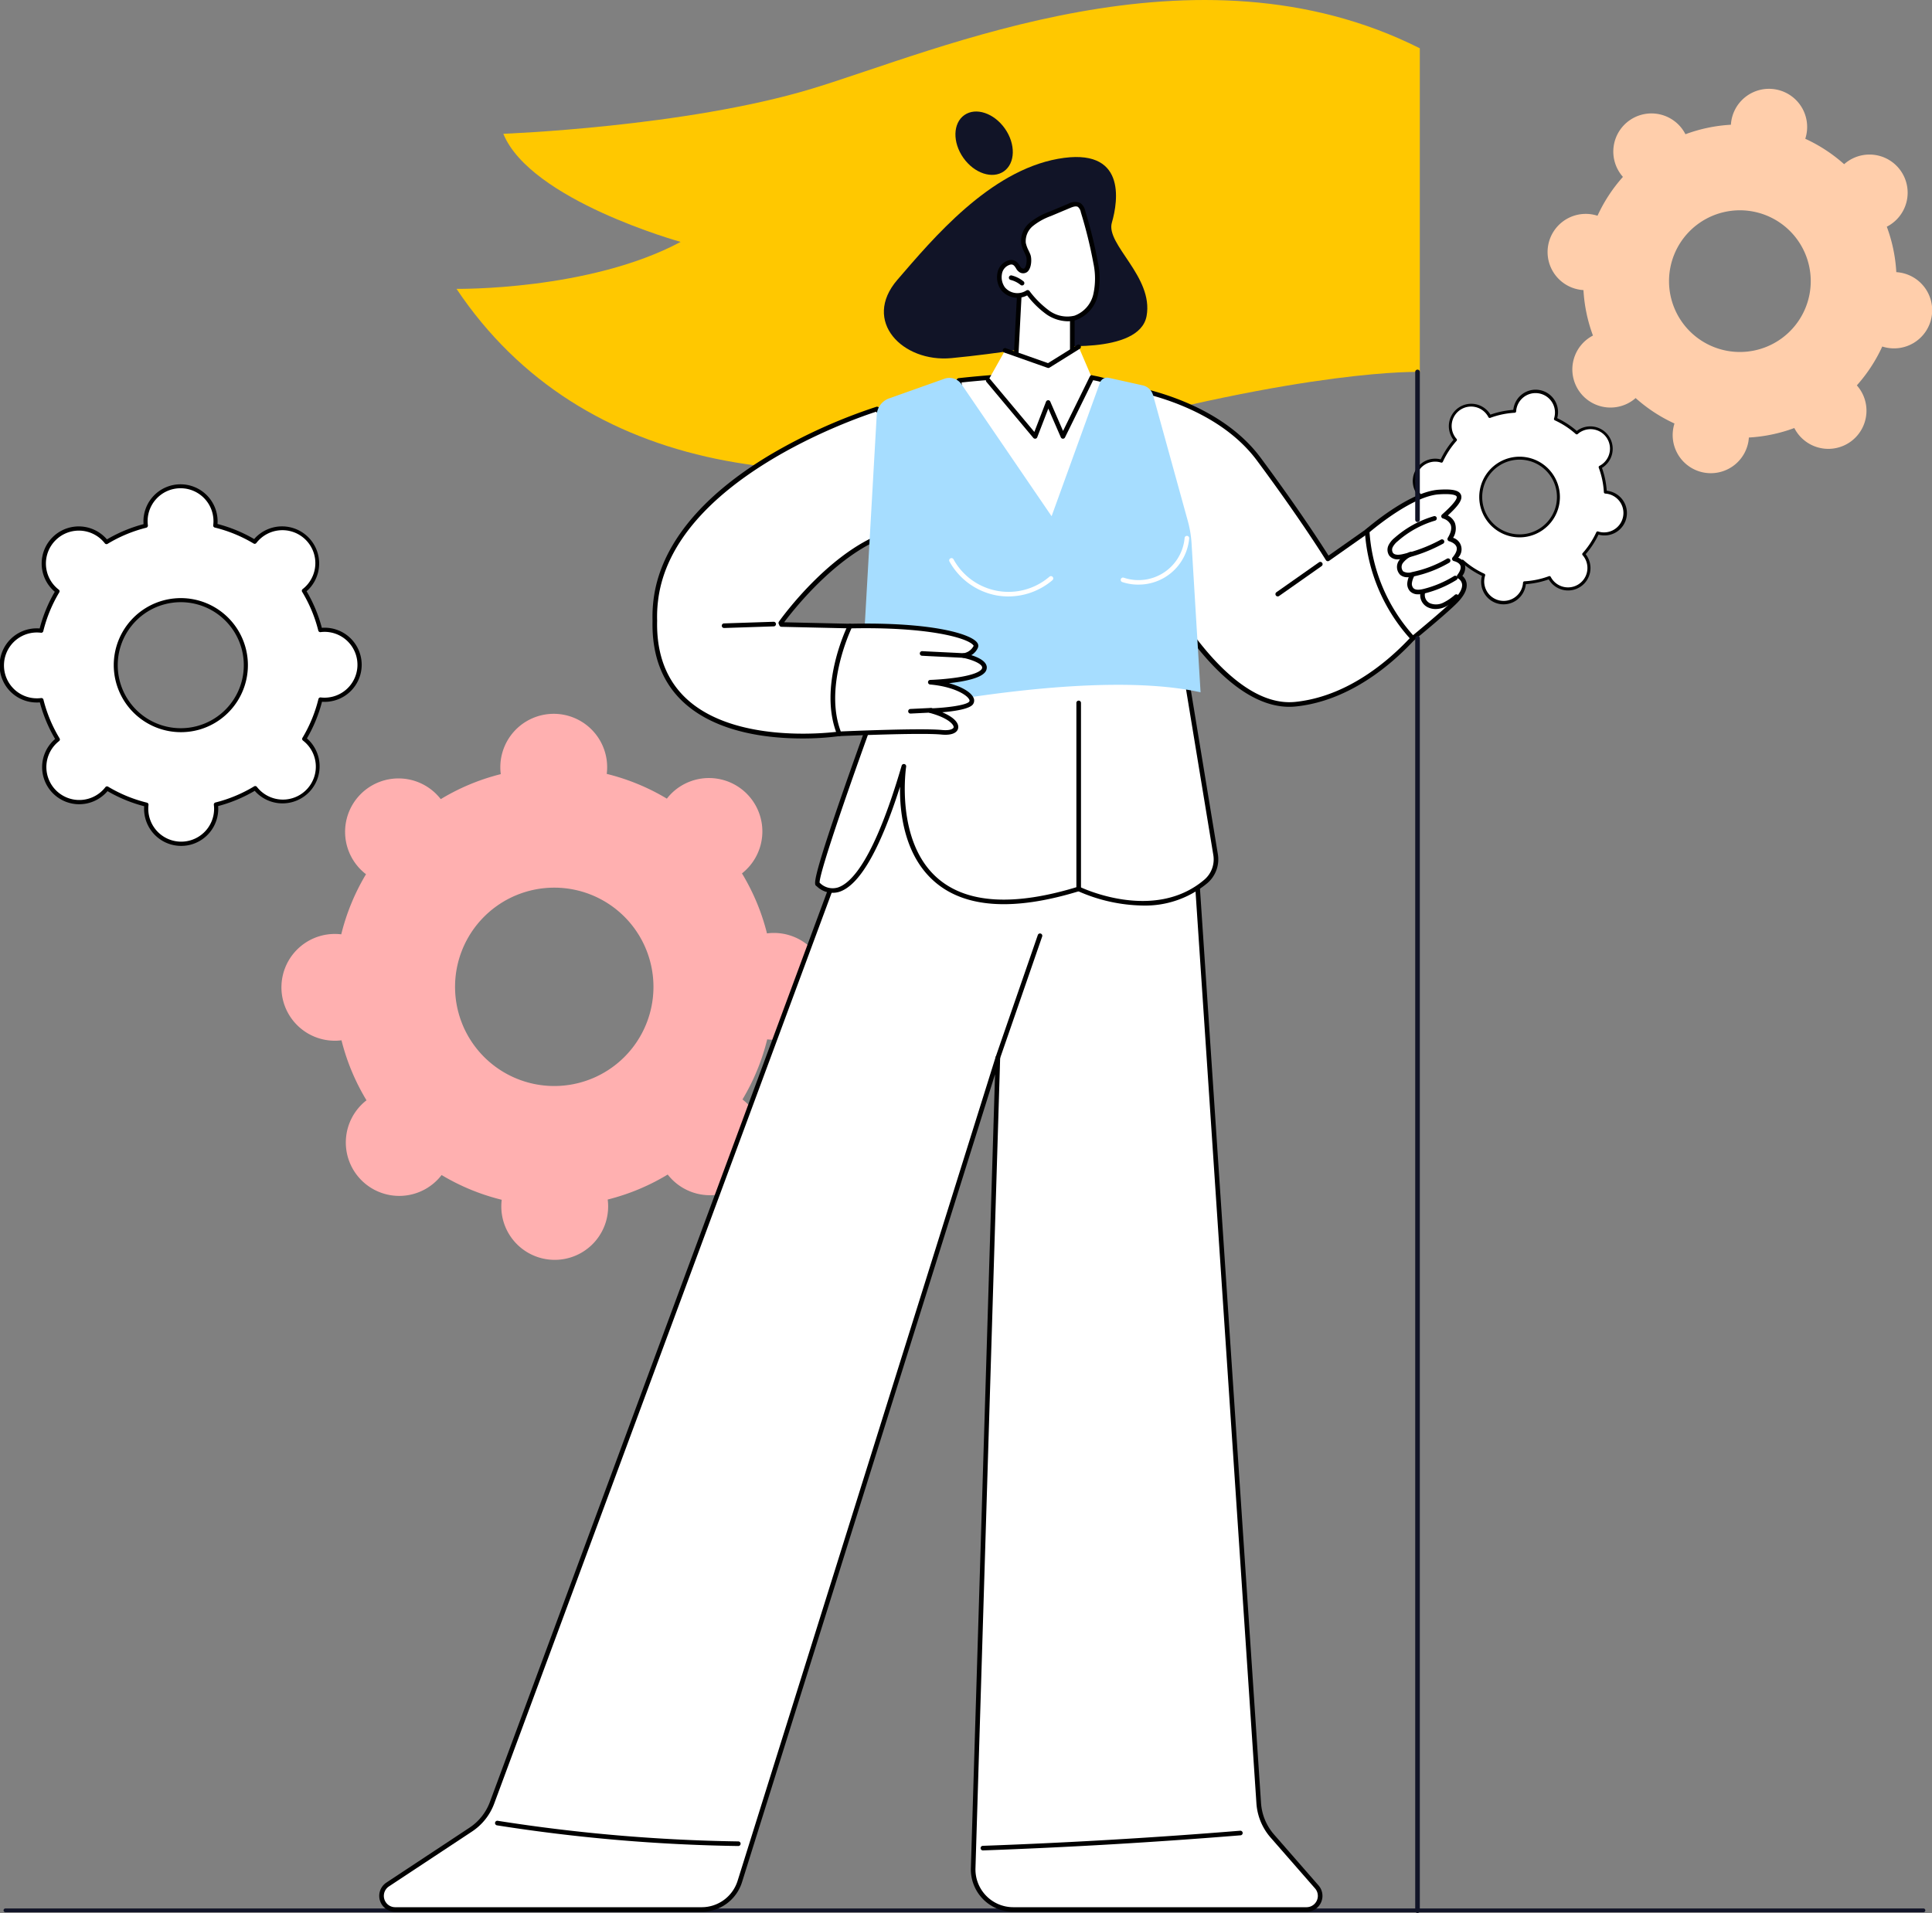 <svg xmlns="http://www.w3.org/2000/svg" width="465.212" height="460.736" viewBox="0 0 465.212 460.736">
  <rect x="0" y="0" width="465.212" height="460.736" fill="#808080" stroke="none"/>
  <g id="mision" transform="translate(0 0)">
    <g id="Group_64" data-name="Group 64" transform="translate(0 0)">
      <path id="Path_169" data-name="Path 169" d="M764.978,126.287a9.254,9.254,0,0,0,.134-1.109,37.49,37.49,0,0,0,10.946-2.289,9.291,9.291,0,0,0,.567.963,9.188,9.188,0,1,0,14.489-11.236,37.51,37.51,0,0,0,6.121-9.358,9.187,9.187,0,1,0,3.381-17.91A37.484,37.484,0,0,0,798.328,74.4a9.188,9.188,0,1,0-10.273-15.055,37.5,37.5,0,0,0-9.358-6.122,9.188,9.188,0,1,0-17.909-3.381,37.494,37.494,0,0,0-10.946,2.288,9.187,9.187,0,1,0-15.055,10.273,37.5,37.5,0,0,0-6.122,9.358,9.187,9.187,0,1,0-3.381,17.91,37.491,37.491,0,0,0,2.288,10.946,9.184,9.184,0,1,0,9.394,15.745,9.269,9.269,0,0,0,.879-.69A37.485,37.485,0,0,0,747.2,121.8a9.184,9.184,0,1,0,17.776,4.49M746.184,84.346a17.062,17.062,0,1,1,13.6,19.931,17.062,17.062,0,0,1-13.6-19.931" transform="translate(-343.998 -19.799)" fill="#ffceab"/>
      <path id="Path_170" data-name="Path 170" d="M681.341,228.042a5.024,5.024,0,0,0,.073-.608,20.573,20.573,0,0,0,6-1.255,5.1,5.1,0,0,0,.311.528,5.038,5.038,0,1,0,7.944-6.161,20.552,20.552,0,0,0,3.356-5.131,5.147,5.147,0,0,0,.593.153,5.037,5.037,0,1,0,1.869-9.9,5.1,5.1,0,0,0-.608-.074,20.553,20.553,0,0,0-1.254-6,5.038,5.038,0,1,0-5.633-8.255,20.564,20.564,0,0,0-5.131-3.357,5.038,5.038,0,1,0-9.82-1.854,20.539,20.539,0,0,0-6,1.255,5.036,5.036,0,1,0-8.633,5.151,5.157,5.157,0,0,0,.378.482,20.554,20.554,0,0,0-3.356,5.131,5.142,5.142,0,0,0-.593-.153,5.038,5.038,0,1,0-1.261,9.974,20.547,20.547,0,0,0,1.255,6,5.038,5.038,0,1,0,5.633,8.255,20.542,20.542,0,0,0,5.132,3.357,5.036,5.036,0,1,0,9.747,2.462m-10.305-23a9.355,9.355,0,1,1,7.457,10.929,9.355,9.355,0,0,1-7.457-10.929" transform="translate(-314.322 -87.076)" fill="#fff"/>
      <path id="Path_171" data-name="Path 171" d="M654.271,201.612a5.4,5.4,0,0,1,6.3-4.3c.107.02.217.045.333.075a20.947,20.947,0,0,1,3.08-4.709c-.074-.093-.141-.184-.2-.274a5.395,5.395,0,0,1,8.913-6.081c.062.09.122.186.181.289a20.893,20.893,0,0,1,5.508-1.151c.014-.119.03-.229.05-.337a5.395,5.395,0,1,1,10.6,2c-.021.108-.045.218-.076.333a20.929,20.929,0,0,1,4.709,3.08c.093-.074.184-.141.275-.2a5.395,5.395,0,0,1,6.081,8.912c-.09.061-.186.122-.289.182a20.879,20.879,0,0,1,1.151,5.508c.119.014.23.031.338.051a5.395,5.395,0,1,1-2,10.6c-.107-.02-.217-.045-.333-.075a20.906,20.906,0,0,1-3.08,4.708c.074.094.14.184.2.275a5.395,5.395,0,1,1-8.913,6.081c-.062-.09-.122-.186-.181-.288a20.9,20.9,0,0,1-5.508,1.151c-.013.119-.03.23-.05.338a5.395,5.395,0,1,1-10.6-2c.021-.109.045-.217.076-.332a20.889,20.889,0,0,1-4.709-3.081c-.093.074-.184.14-.275.2a5.395,5.395,0,1,1-6.082-8.913c.091-.062.186-.122.289-.181a20.9,20.9,0,0,1-1.151-5.508c-.119-.014-.231-.031-.337-.051a5.4,5.4,0,0,1-4.3-6.3m10.537-8.861a.359.359,0,0,1-.085.172,20.213,20.213,0,0,0-3.3,5.042.358.358,0,0,1-.433.192,4.6,4.6,0,0,0-.551-.143,4.68,4.68,0,0,0-1.736,9.2,4.631,4.631,0,0,0,.565.067.359.359,0,0,1,.333.337,20.212,20.212,0,0,0,1.232,5.9.357.357,0,0,1-.17.442,4.527,4.527,0,0,0-.491.289,4.68,4.68,0,0,0,5.276,7.732,4.6,4.6,0,0,0,.448-.352.358.358,0,0,1,.474,0,20.19,20.19,0,0,0,5.042,3.3.359.359,0,0,1,.191.433,4.679,4.679,0,1,0,9.055,2.288,4.66,4.66,0,0,0,.068-.566.358.358,0,0,1,.336-.333,20.2,20.2,0,0,0,5.9-1.233.357.357,0,0,1,.442.171,4.678,4.678,0,1,0,8.02-4.785,4.612,4.612,0,0,0-.352-.448.357.357,0,0,1,0-.473,20.176,20.176,0,0,0,3.3-5.043.357.357,0,0,1,.433-.191,4.589,4.589,0,0,0,.551.143,4.68,4.68,0,1,0,1.736-9.2,4.757,4.757,0,0,0-.565-.068.357.357,0,0,1-.333-.336,20.194,20.194,0,0,0-1.233-5.9.358.358,0,0,1,.171-.441,4.613,4.613,0,0,0,.49-.289,4.68,4.68,0,1,0-5.276-7.732,4.51,4.51,0,0,0-.447.352.358.358,0,0,1-.474,0,20.165,20.165,0,0,0-5.042-3.3.361.361,0,0,1-.191-.433,4.68,4.68,0,1,0-9.123-1.722.355.355,0,0,1-.336.332,20.2,20.2,0,0,0-5.9,1.233.358.358,0,0,1-.442-.171,4.68,4.68,0,1,0-7.669,5.233.357.357,0,0,1,.083.3m5.548,11.9a9.712,9.712,0,1,1,7.742,11.346,9.723,9.723,0,0,1-7.742-11.346m18.385,3.471a9,9,0,1,0-10.511,7.173,9.008,9.008,0,0,0,10.511-7.173" transform="translate(-313.993 -86.746)"/>
      <path id="Path_172" data-name="Path 172" d="M563.581,884.82H101.791a.451.451,0,1,1,0-.9h461.79a.451.451,0,1,1,0,.9" transform="translate(-100.455 -424.265)" fill="#111427"/>
      <path id="Path_173" data-name="Path 173" d="M143.224,409.422a12.855,12.855,0,0,0,1.561-.108,52.516,52.516,0,0,0,6.023,14.452,12.863,12.863,0,1,0,18.084,18,52.487,52.487,0,0,0,14.477,5.959,12.863,12.863,0,1,0,25.517-.056,52.485,52.485,0,0,0,14.451-6.023,12.863,12.863,0,1,0,18-18.083,52.506,52.506,0,0,0,5.96-14.478,12.863,12.863,0,1,0-.056-25.517,52.478,52.478,0,0,0-6.023-14.451,12.858,12.858,0,1,0-17.056-19.183,12.987,12.987,0,0,0-1.028,1.179,52.5,52.5,0,0,0-14.478-5.959,12.863,12.863,0,1,0-25.517.056,52.49,52.49,0,0,0-14.451,6.022,12.864,12.864,0,1,0-18,18.083,52.483,52.483,0,0,0-5.96,14.478,12.859,12.859,0,1,0-1.5,25.625m52.738-36.866a23.887,23.887,0,1,1-23.835,23.94,23.888,23.888,0,0,1,23.835-23.94" transform="translate(-62.557 -158.76)" fill="#ffb0b0"/>
      <path id="Path_174" data-name="Path 174" d="M443.343,11.63V89.584s-26.315-.963-85.383,15.525S241.677,114.854,211.385,69.57c0,0,31.96.475,53.971-11.308,0,0-36.134-9.993-42.7-26.039,0,0,43.786-1.63,74.239-10.838s92.437-36.92,146.448-9.754" transform="translate(-101.461 0)" fill="#ffc800"/>
      <path id="Path_175" data-name="Path 175" d="M370.319,329.142,387.891,592.3a13.315,13.315,0,0,0,3.259,7.875l10.718,12.269a3.283,3.283,0,0,1-2.473,5.443H328.785a9.661,9.661,0,0,1-9.657-9.955l5.944-195.224L262.946,611.113a9.66,9.66,0,0,1-9.219,6.774H179.951a3.283,3.283,0,0,1-1.81-6.022l19.994-13.213a13.319,13.319,0,0,0,5.146-6.485l93.871-253.422Z" transform="translate(-84.794 -157.982)" fill="#fff"/>
      <path id="Path_176" data-name="Path 176" d="M398.881,617.93H328.27A10.216,10.216,0,0,1,318.059,607.4l5.821-191.19L262.961,610.766a10.173,10.173,0,0,1-9.749,7.163H179.436a3.838,3.838,0,0,1-2.116-7.039l19.994-13.213a12.686,12.686,0,0,0,4.932-6.215l93.87-253.422a.554.554,0,0,1,.448-.357l73.168-9.6a.553.553,0,0,1,.625.513L387.93,591.752a12.832,12.832,0,0,0,3.123,7.547l10.718,12.269a3.838,3.838,0,0,1-2.89,6.363M324.557,411.641a.555.555,0,0,1,.554.571l-5.944,195.225a9.108,9.108,0,0,0,9.1,9.384h70.611a2.729,2.729,0,0,0,2.055-4.525l-10.719-12.268a13.951,13.951,0,0,1-3.394-8.2L369.291,329.257,297.04,338.74,203.286,591.848a13.788,13.788,0,0,1-5.361,6.755l-19.993,13.213a2.729,2.729,0,0,0,1.5,5.006h73.776a9.069,9.069,0,0,0,8.691-6.386L324.029,412.03a.554.554,0,0,1,.529-.389" transform="translate(-84.28 -157.47)"/>
      <path id="Path_177" data-name="Path 177" d="M461.545,462.774a.554.554,0,0,1-.524-.736l10.153-29.369a.555.555,0,0,1,1.048.363L462.069,462.4a.555.555,0,0,1-.524.373" transform="translate(-221.267 -207.495)"/>
      <path id="Path_178" data-name="Path 178" d="M454.633,852.651a.554.554,0,0,1-.02-1.108c20.579-.74,41.431-1.964,61.978-3.638a.555.555,0,0,1,.09,1.106c-20.563,1.674-41.432,2.9-62.028,3.64h-.02" transform="translate(-217.949 -406.978)"/>
      <path id="Path_179" data-name="Path 179" d="M287.811,849.383H287.8a410.953,410.953,0,0,1-58.1-4.98.554.554,0,1,1,.173-1.095,409.9,409.9,0,0,0,57.941,4.966.554.554,0,0,1-.008,1.109" transform="translate(-110.03 -404.77)"/>
      <path id="Path_180" data-name="Path 180" d="M356.72,189.425s-49.538,14.988-53.282,46.044a31.683,31.683,0,0,0-.229,4.976h0c-.776,33.927,44.413,27.211,44.413,27.211l2.588-25.948-16.5-.377-.164-.378s13.289-18.752,28-22.086-4.824-29.441-4.824-29.441" transform="translate(-145.526 -90.921)" fill="#fff"/>
      <path id="Path_181" data-name="Path 181" d="M338.148,268.264c-8.226,0-20.238-1.373-28.148-8.354-5.41-4.774-8.055-11.5-7.861-19.991l0-.035a32.668,32.668,0,0,1,.236-4.993c1.552-12.876,11.342-25.006,28.312-35.079a130.131,130.131,0,0,1,25.36-11.43.554.554,0,0,1,.6.2c.534.712,13.031,17.558,9.922,26-.823,2.236-2.646,3.687-5.421,4.316-13.03,2.951-25.118,18.437-27.317,21.383l15.87.362a.555.555,0,0,1,.539.609L347.658,267.2a.556.556,0,0,1-.471.493,66.841,66.841,0,0,1-9.04.573m-34.9-28.253c-.171,8.115,2.347,14.53,7.485,19.066,11.451,10.108,32.6,7.973,35.867,7.573l2.485-24.915-15.9-.362a.556.556,0,0,1-.5-.335l-.163-.378a.553.553,0,0,1,.056-.541c.548-.772,13.581-18.965,28.331-22.306,2.418-.547,3.931-1.731,4.625-3.616,2.682-7.284-7.828-22.27-9.538-24.636-4.561,1.469-49.033,16.537-52.519,45.462a31.436,31.436,0,0,0-.226,4.888.543.543,0,0,1-.005.1" transform="translate(-145.014 -90.408)"/>
      <path id="Path_182" data-name="Path 182" d="M347.234,289.045l-11.934.393Z" transform="translate(-160.938 -138.736)" fill="#fff"/>
      <path id="Path_183" data-name="Path 183" d="M334.789,289.478a.554.554,0,0,1-.018-1.108l11.934-.393a.554.554,0,1,1,.036,1.108l-11.934.393h-.018" transform="translate(-160.426 -138.223)"/>
      <path id="Path_184" data-name="Path 184" d="M450.089,215.593l-6.071-40.608s25.658-2.978,34.932,0l-.415,41.837Z" transform="translate(-213.12 -83.354)" fill="#fff"/>
      <path id="Path_185" data-name="Path 185" d="M478.024,216.857H478l-28.446-1.229a.555.555,0,0,1-.525-.472l-6.071-40.608a.554.554,0,0,1,.484-.632c1.052-.123,25.885-2.958,35.165.023a.553.553,0,0,1,.385.533l-.415,41.838a.554.554,0,0,1-.554.549m-27.966-2.318,27.416,1.185.405-40.849c-8.575-2.479-29.972-.327-33.74.079Z" transform="translate(-212.609 -82.835)"/>
      <path id="Path_186" data-name="Path 186" d="M520.685,179.272s21.474,2.7,32.345,17.36,16.624,24.024,16.624,24.024l13.4-9.428,11.441,23.239s-13.008,19.127-32.573,21.18-36.829-36.168-36.829-36.168Z" transform="translate(-249.919 -86.047)" fill="#fff"/>
      <path id="Path_187" data-name="Path 187" d="M559.859,255.771c-19.044,0-35.095-35.043-35.787-36.575a.553.553,0,0,1-.046-.169l-4.4-40.207a.554.554,0,0,1,.62-.61c.217.027,21.836,2.9,32.722,17.58,9.365,12.629,15,21.43,16.338,23.564l12.917-9.091a.548.548,0,0,1,.456-.084.554.554,0,0,1,.36.292l11.44,23.239a.553.553,0,0,1-.039.556c-.131.193-13.378,19.363-32.973,21.42a15.3,15.3,0,0,1-1.605.084m-34.74-36.953c.893,1.936,17.71,37.718,36.23,35.766,17.841-1.873,30.339-18.393,31.988-20.68l-11.009-22.362L569.462,220.6a.554.554,0,0,1-.791-.163c-.057-.094-5.868-9.515-16.6-23.984-9.514-12.83-27.508-16.412-31.27-17.034Z" transform="translate(-249.408 -85.536)"/>
      <path id="Path_188" data-name="Path 188" d="M591.139,268.556a.555.555,0,0,1-.319-1.008l10.257-7.213a.555.555,0,0,1,.638.908l-10.257,7.213a.551.551,0,0,1-.318.1" transform="translate(-283.469 -124.908)"/>
      <path id="Path_189" data-name="Path 189" d="M644.069,263.065a41.705,41.705,0,0,1-11.01-25.794s10.265-8.971,17.242-9.441,5.674,1.8,1.164,5.828c0,0,4.186,1.045,1.492,5.492,0,0,4.215,1.077,1.111,4.767,0,0,3.771.761,1.141,4.241,0,0,3.438,1.669-.971,6.085-2.669,2.674-10.168,8.822-10.168,8.822" transform="translate(-303.857 -109.325)" fill="#fff"/>
      <path id="Path_190" data-name="Path 190" d="M643.559,263.107a.551.551,0,0,1-.388-.159,42.659,42.659,0,0,1-11.176-26.164.551.551,0,0,1,.188-.443c.425-.372,10.487-9.1,17.569-9.577,3.319-.222,4.924.136,5.372,1.2.455,1.083-.4,2.469-3.147,5a3.6,3.6,0,0,1,1.69,1.762,4.261,4.261,0,0,1-.421,3.615,2.905,2.905,0,0,1,1.217,4.788,2.874,2.874,0,0,1,1.575,1.518,3.165,3.165,0,0,1-.569,2.86,2.91,2.91,0,0,1,1.017,1.744c.24,1.419-.557,3.058-2.369,4.872-2.657,2.663-9.9,8.607-10.208,8.859a.554.554,0,0,1-.351.125M633.116,237A41.592,41.592,0,0,0,643.6,261.8c1.582-1.306,7.463-6.186,9.731-8.458,1.514-1.516,2.227-2.862,2.061-3.89a1.878,1.878,0,0,0-.944-1.306.558.558,0,0,1-.2-.832c.489-.646,1.015-1.564.747-2.27-.31-.82-1.542-1.089-1.555-1.092a.555.555,0,0,1-.314-.9c.577-.686,1.211-1.676.948-2.495-.316-.981-1.758-1.375-1.773-1.379a.555.555,0,0,1-.337-.824c.787-1.3,1.011-2.374.671-3.2a2.958,2.958,0,0,0-1.823-1.467.554.554,0,0,1-.236-.951c3.21-2.865,3.685-3.939,3.518-4.335-.077-.186-.615-.77-4.275-.525-6.182.417-15.245,7.89-16.712,9.132" transform="translate(-303.345 -108.813)"/>
      <path id="Path_191" data-name="Path 191" d="M645.01,249.455a2.528,2.528,0,0,1-2.086-.877,2.5,2.5,0,0,1-.188-2.541,5.463,5.463,0,0,1,1.453-1.772,24.893,24.893,0,0,1,9.449-5.211.554.554,0,0,1,.311,1.064,23.774,23.774,0,0,0-9.025,4.977,4.523,4.523,0,0,0-1.178,1.4,1.42,1.42,0,0,0,.053,1.4c.369.474,1.179.57,2.406.285a35.838,35.838,0,0,0,9.129-3.482.554.554,0,1,1,.533.972,36.987,36.987,0,0,1-9.412,3.59,6.385,6.385,0,0,1-1.445.193" transform="translate(-308.378 -114.731)"/>
      <path id="Path_192" data-name="Path 192" d="M649.408,261.706a2.628,2.628,0,0,1-1.75-.565,2.7,2.7,0,0,1-.3-3.453,6.464,6.464,0,0,1,2.519-2.027.555.555,0,0,1,.528.976,5.464,5.464,0,0,0-2.112,1.649,1.627,1.627,0,0,0,.081,2.009,2.627,2.627,0,0,0,2.106.173,27.6,27.6,0,0,0,8.434-3.231.555.555,0,0,1,.561.957,28.7,28.7,0,0,1-8.773,3.36,6.476,6.476,0,0,1-1.293.153" transform="translate(-310.489 -122.681)"/>
      <path id="Path_193" data-name="Path 193" d="M654.272,270.654a2.667,2.667,0,0,1-1.943-.7,2.624,2.624,0,0,1-.687-2.082,5.618,5.618,0,0,1,.569-1.883.554.554,0,1,1,1.008.462,4.642,4.642,0,0,0-.472,1.509,1.548,1.548,0,0,0,.366,1.21c.426.426,1.21.489,2.4.2a25.75,25.75,0,0,0,7.375-3.111.554.554,0,1,1,.584.942,26.872,26.872,0,0,1-7.693,3.245,6.25,6.25,0,0,1-1.5.214" transform="translate(-312.771 -127.514)"/>
      <path id="Path_194" data-name="Path 194" d="M661.3,278.129a4.2,4.2,0,0,1-1.681-.332,3.246,3.246,0,0,1-1.983-3.5.554.554,0,1,1,1.085.228,2.162,2.162,0,0,0,1.341,2.256,3.894,3.894,0,0,0,3.052-.159,12.792,12.792,0,0,0,2.847-1.922.555.555,0,0,1,.7.861,13.633,13.633,0,0,1-3.105,2.078,5.708,5.708,0,0,1-2.255.491" transform="translate(-315.625 -131.446)"/>
      <path id="Path_195" data-name="Path 195" d="M392.847,315.93s-15.634,42.638-14.31,43.633,9.594,9.828,20.76-28.383c0,0-7.083,44.669,42.1,29.538,0,0,18.051,8.963,30.658-1.831a6.955,6.955,0,0,0,2.311-6.415l-7.734-46.983s-59.913.146-73.78,10.44" transform="translate(-181.652 -146.63)" fill="#fff"/>
      <path id="Path_196" data-name="Path 196" d="M456.318,364.217a39.806,39.806,0,0,1-15.459-3.418c-15.694,4.793-27.35,4.011-34.645-2.32-7.359-6.386-8.429-16.737-8.332-22.88-4.882,15.313-9.821,23.83-14.705,25.342a5.481,5.481,0,0,1-5.281-1.3c-.072-.059-.133-.109-.183-.147-.513-.385-1.151-.865,6.468-22.815,3.7-10.665,7.616-21.346,7.655-21.453a.56.56,0,0,1,.19-.254c13.854-10.285,71.656-10.543,74.11-10.549h0a.555.555,0,0,1,.547.464l7.734,46.983a7.546,7.546,0,0,1-2.5,6.926,23.4,23.4,0,0,1-15.6,5.42M440.9,359.652a.554.554,0,0,1,.247.058c.177.088,17.874,8.67,30.051-1.755a6.427,6.427,0,0,0,2.124-5.9l-7.657-46.515c-5.635.045-59.693.733-72.847,10.231-5.667,15.464-14.414,40.393-14.3,42.949l.084.068a4.347,4.347,0,0,0,4.25,1.1c3.433-1.062,8.894-7.02,15.425-29.368a.555.555,0,0,1,1.08.242c-.028.179-2.7,17.961,7.591,26.89,7.019,6.089,18.39,6.772,33.794,2.032a.559.559,0,0,1,.163-.024m-62.376-.841h0Z" transform="translate(-181.162 -146.118)"/>
      <path id="Path_197" data-name="Path 197" d="M498.97,370.4a.554.554,0,0,1-.554-.554V325.054a.554.554,0,1,1,1.109,0v44.788a.554.554,0,0,1-.554.554" transform="translate(-239.231 -155.754)"/>
      <path id="Path_198" data-name="Path 198" d="M397.993,256.8s53.423-12.456,82.123-6.105l-2.167-35.852a26.252,26.252,0,0,0-.9-5.4l-8.361-30.291a3.355,3.355,0,0,0-2.506-2.383l-8.164-1.815a1.837,1.837,0,0,0-2.126,1.167l-11.647,32.165-21.689-31.778a3.531,3.531,0,0,0-4.1-1.337l-13.337,4.736a4.489,4.489,0,0,0-2.98,3.975Z" transform="translate(-191.029 -83.954)" fill="#a6ddff"/>
      <path id="Path_199" data-name="Path 199" d="M453.743,267.71a15.872,15.872,0,0,1-2.845-.255,16.369,16.369,0,0,1-11.329-8.171.555.555,0,0,1,.973-.533,15.111,15.111,0,0,0,23.111,4.2.554.554,0,0,1,.723.84,16.391,16.391,0,0,1-10.633,3.919" transform="translate(-210.952 -124.057)" fill="#fff"/>
      <path id="Path_200" data-name="Path 200" d="M523.154,259.972a12.044,12.044,0,0,1-3.841-.617.554.554,0,1,1,.354-1.05,11.149,11.149,0,0,0,14.656-9.526.554.554,0,1,1,1.1.1,12.2,12.2,0,0,1-12.272,11.089" transform="translate(-249.079 -119.168)" fill="#fff"/>
      <path id="Path_201" data-name="Path 201" d="M389.792,289.923S382.6,304.5,387.2,315.872c0,0,19.56-.88,24.661-.374s4.816-3.171-2.734-5.2c0,0,8.689-.293,9.82-1.859s-3.185-4.415-9.82-5c0,0,13.146-.4,13.044-3.561-.06-1.877-5.043-2.854-5.043-2.854a3.883,3.883,0,0,0,2.951-2.114c.792-1.864-8.772-5.468-30.291-4.991" transform="translate(-185.112 -139.137)" fill="#fff"/>
      <path id="Path_202" data-name="Path 202" d="M386.679,315.912a.554.554,0,0,1-.514-.346c-4.644-11.469,2.306-25.8,2.6-26.4a.556.556,0,0,1,.485-.309c19.91-.446,29.241,2.493,30.652,4.574a1.223,1.223,0,0,1,.162,1.188,3.843,3.843,0,0,1-1.594,1.8c1.618.508,3.681,1.445,3.729,2.931a1.807,1.807,0,0,1-.542,1.32c-1.349,1.438-5.329,2.148-8.558,2.5,2.976.82,5.259,2.114,5.887,3.485a1.537,1.537,0,0,1-.116,1.6c-.838,1.16-4.609,1.686-7.4,1.919,2.624,1.1,4.077,2.5,3.836,3.824-.218,1.2-1.725,1.773-4.03,1.543-5-.5-24.386.368-24.581.377h-.025m2.944-25.956c-.964,2.105-6.4,14.769-2.573,24.83,2.876-.125,19.6-.823,24.345-.355,1.954.195,2.763-.276,2.829-.639.1-.575-1.2-2.247-5.763-3.474a.554.554,0,0,1,.125-1.089c4.138-.14,8.782-.788,9.389-1.631a.431.431,0,0,0,.006-.486c-.539-1.179-3.908-3.149-9.424-3.632a.555.555,0,0,1,.031-1.107c2.851-.088,10.611-.7,12.265-2.462a.737.737,0,0,0,.242-.526c-.032-.978-2.761-1.968-4.6-2.329a.554.554,0,0,1,.043-1.095,3.356,3.356,0,0,0,2.5-1.779c0-.019-.021-.109-.16-.258-1.626-1.738-11-4.339-29.265-3.969" transform="translate(-184.587 -138.623)"/>
      <path id="Path_203" data-name="Path 203" d="M436.454,303.2h-.032c-1.38-.077-3.2-.166-5.019-.253-1.8-.087-3.6-.174-4.961-.251a.555.555,0,0,1-.523-.585.564.564,0,0,1,.584-.523c1.363.076,3.157.163,4.953.25,1.821.088,3.645.177,5.028.255a.554.554,0,0,1-.031,1.108" transform="translate(-204.433 -144.758)"/>
      <path id="Path_204" data-name="Path 204" d="M421.114,329.243a.554.554,0,0,1-.027-1.108l4.948-.243A.555.555,0,0,1,426.09,329l-4.948.243h-.028" transform="translate(-201.861 -157.382)"/>
      <path id="Path_205" data-name="Path 205" d="M454.321,55.756c2.629,3.74,2.518,8.347-.246,10.291s-7.138.488-9.768-3.252-2.518-8.347.247-10.291,7.138-.488,9.767,3.252" transform="translate(-212.346 -24.787)" fill="#111427"/>
      <path id="Path_206" data-name="Path 206" d="M448.834,117.988s-11.585,2.06-23.286,3.171-21.63-8.872-13.017-18.863,22.154-26.161,38.675-29.137,14.5,10.122,12.969,15.374,10.085,13.021,8.362,22.482-23.7,6.971-23.7,6.971" transform="translate(-196.446 -34.907)" fill="#111427"/>
      <path id="Path_207" data-name="Path 207" d="M471.433,126.584l-1.165,22.246,7.317,6.464,6.341-5.739V133.392Z" transform="translate(-225.72 -60.758)" fill="#fff"/>
      <path id="Path_208" data-name="Path 208" d="M477.073,155.337a.551.551,0,0,1-.367-.139l-7.317-6.464a.555.555,0,0,1-.186-.445l1.165-22.246a.555.555,0,0,1,.819-.458l12.491,6.809a.553.553,0,0,1,.289.486v16.163a.554.554,0,0,1-.183.411l-6.341,5.739a.549.549,0,0,1-.372.144m-6.749-7.257,6.744,5.958,5.791-5.241V133.211l-11.429-6.229Z" transform="translate(-225.209 -60.247)"/>
      <path id="Path_209" data-name="Path 209" d="M469.7,106.9a15.444,15.444,0,0,1-1.139-2.936,5.225,5.225,0,0,1,1.89-4.552,15.409,15.409,0,0,1,4.468-2.5l4.664-1.96a2,2,0,0,1,3.322,1.421,107.942,107.942,0,0,1,3.042,12.369,17.979,17.979,0,0,1-.04,7.662,7.8,7.8,0,0,1-4.907,5.537,8.01,8.01,0,0,1-6.565-1.289,22.763,22.763,0,0,1-4.877-4.856,4.464,4.464,0,0,1-5.9-.85c-1.351-1.731-1.257-4.778.613-5.93,2.388-1.471,2.835.886,3.4,1.281,2.1,1.478,2.489-2.228,2.034-3.4" transform="translate(-222.105 -45.378)" fill="#fff"/>
      <path id="Path_210" data-name="Path 210" d="M478.676,122.246a9.3,9.3,0,0,1-5.064-1.639,22.078,22.078,0,0,1-4.692-4.59,5.057,5.057,0,0,1-6.217-1.238,5.275,5.275,0,0,1-.952-4.07,3.856,3.856,0,0,1,1.711-2.673c2.293-1.413,3.315.228,3.752.928a2.593,2.593,0,0,0,.259.375c.517.363.709.214.772.164.56-.438.688-2.226.421-2.916-.123-.316-.268-.625-.412-.933a8.135,8.135,0,0,1-.757-2.111,5.769,5.769,0,0,1,2.066-5.055,16,16,0,0,1,4.625-2.594l4.662-1.96a3.223,3.223,0,0,1,2.9-.153,3.148,3.148,0,0,1,1.171,1.932,108.974,108.974,0,0,1,3.056,12.432,18.53,18.53,0,0,1-.053,7.9,8.318,8.318,0,0,1-5.281,5.92,6.819,6.819,0,0,1-1.966.282m-9.635-7.513a.554.554,0,0,1,.431.2,22.637,22.637,0,0,0,4.751,4.744,7.386,7.386,0,0,0,6.1,1.22,7.209,7.209,0,0,0,4.532-5.154,17.531,17.531,0,0,0,.028-7.424,108.232,108.232,0,0,0-3.027-12.305,2.223,2.223,0,0,0-.693-1.3c-.466-.292-1.18-.058-1.881.236l-4.663,1.96a14.943,14.943,0,0,0-4.313,2.4,4.722,4.722,0,0,0-1.713,4.048,7.219,7.219,0,0,0,.668,1.823c.151.323.308.657.442,1,.375.966.309,3.344-.771,4.19a1.643,1.643,0,0,1-2.1-.135,2.276,2.276,0,0,1-.558-.692c-.489-.785-.876-1.405-2.229-.57a2.766,2.766,0,0,0-1.2,1.926,4.193,4.193,0,0,0,.735,3.191,3.934,3.934,0,0,0,5.14.74.555.555,0,0,1,.323-.1" transform="translate(-221.593 -44.868)"/>
      <path id="Path_211" data-name="Path 211" d="M470.307,129.966a.553.553,0,0,1-.352-.126,6.153,6.153,0,0,0-2.421-1.211.555.555,0,0,1,.264-1.077,7.269,7.269,0,0,1,2.861,1.431.554.554,0,0,1-.352.983" transform="translate(-224.205 -61.215)"/>
      <path id="Path_212" data-name="Path 212" d="M461.655,161.488l-4.059,7.239L468.878,182.2l3.15-8.158,3.554,8.158,6.96-14.152-3.181-7.429-7.294,4.544Z" transform="translate(-219.638 -77.096)" fill="#fff"/>
      <path id="Path_213" data-name="Path 213" d="M468.366,189.105a.552.552,0,0,1-.425-.2L456.66,175.428a.554.554,0,0,1,.85-.711l10.679,12.757,2.81-7.281a.555.555,0,0,1,.505-.355.525.525,0,0,1,.521.333l3.076,7.061,6.432-13.079a.555.555,0,1,1,1,.49l-6.96,14.152a.554.554,0,0,1-1.006-.023l-3.015-6.92-2.663,6.9a.554.554,0,0,1-.427.347.531.531,0,0,1-.09.008" transform="translate(-219.126 -83.442)"/>
      <path id="Path_214" data-name="Path 214" d="M475.3,165.211a.549.549,0,0,1-.185-.032L464.7,161.5a.554.554,0,1,1,.369-1.045l10.16,3.59,7.068-4.4a.554.554,0,0,1,.586.941l-7.293,4.544a.554.554,0,0,1-.293.084" transform="translate(-222.872 -76.585)"/>
      <path id="Path_215" data-name="Path 215" d="M655.864,602.128a.554.554,0,0,1-.554-.554V295.131a.554.554,0,1,1,1.109,0V601.573a.554.554,0,0,1-.554.554" transform="translate(-314.537 -141.392)" fill="#111427"/>
      <path id="Path_216" data-name="Path 216" d="M655.864,207.91a.554.554,0,0,1-.554-.554v-35.6a.554.554,0,1,1,1.109,0v35.6a.554.554,0,0,1-.554.554" transform="translate(-314.537 -82.175)" fill="#111427"/>
      <path id="Path_217" data-name="Path 217" d="M9.411,276.823a8.6,8.6,0,0,0,1.023-.07,34.411,34.411,0,0,0,3.947,9.471,8.534,8.534,0,0,0-.77.677,8.43,8.43,0,1,0,12.621,11.123,34.408,34.408,0,0,0,9.489,3.906,8.427,8.427,0,1,0,16.794.986,8.4,8.4,0,0,0-.07-1.023,34.414,34.414,0,0,0,9.472-3.947A8.428,8.428,0,1,0,74.49,286.766a8.521,8.521,0,0,0-.773-.673,34.438,34.438,0,0,0,3.906-9.489,8.427,8.427,0,1,0,.986-16.794,8.6,8.6,0,0,0-1.023.07,34.394,34.394,0,0,0-3.947-9.471,8.427,8.427,0,1,0-11.178-12.573,8.382,8.382,0,0,0-.674.773A34.408,34.408,0,0,0,52.3,234.7a8.43,8.43,0,1,0-16.724.037,34.4,34.4,0,0,0-9.471,3.947,8.431,8.431,0,1,0-11.8,11.851,34.384,34.384,0,0,0-3.906,9.489,8.427,8.427,0,1,0-.986,16.794m34.565-24.162a15.655,15.655,0,1,1-15.621,15.69,15.656,15.656,0,0,1,15.621-15.69" transform="translate(-0.462 -108.125)" fill="#fff"/>
      <path id="Path_218" data-name="Path 218" d="M45.916,311.1a8.932,8.932,0,0,1-11.222-8.613c0-.2.008-.418.026-.644a34.872,34.872,0,0,1-8.832-3.635c-.148.174-.292.331-.436.476a8.93,8.93,0,1,1-12.657-12.6c.145-.145.3-.29.474-.437a34.9,34.9,0,0,1-3.674-8.816c-.227.019-.438.028-.645.028A8.93,8.93,0,1,1,8.911,259c.2,0,.418.008.644.025a34.867,34.867,0,0,1,3.635-8.831c-.174-.148-.33-.291-.476-.436a8.93,8.93,0,1,1,12.6-12.657c.145.145.29.3.438.474a34.89,34.89,0,0,1,8.75-3.657l.066-.017c-.019-.227-.028-.44-.029-.645a8.93,8.93,0,1,1,17.86-.039c0,.2-.008.418-.025.645a34.86,34.86,0,0,1,8.832,3.635c.148-.174.292-.331.436-.476a8.93,8.93,0,0,1,12.657,12.6c-.145.145-.3.29-.474.437a34.877,34.877,0,0,1,3.674,8.816c.227-.019.437-.028.644-.028a8.93,8.93,0,1,1,.04,17.86c-.2,0-.418-.008-.645-.025a34.869,34.869,0,0,1-3.635,8.831c.173.147.329.29.476.436a8.93,8.93,0,0,1-12.6,12.657c-.145-.144-.29-.3-.438-.474a34.9,34.9,0,0,1-8.75,3.657l-.066.017c.019.228.028.441.029.645a8.946,8.946,0,0,1-6.639,8.652M25.643,297.078a.5.5,0,0,1,.386.055,33.907,33.907,0,0,0,9.35,3.849.5.5,0,0,1,.378.544,7.927,7.927,0,1,0,15.8.928,7.784,7.784,0,0,0-.067-.963.507.507,0,0,1,.375-.547,33.849,33.849,0,0,0,9.334-3.89.5.5,0,0,1,.653.119,7.788,7.788,0,0,0,.637.724,7.93,7.93,0,1,0,10.462-11.872.5.5,0,0,1-.122-.652,33.884,33.884,0,0,0,3.849-9.351.5.5,0,0,1,.545-.378,7.927,7.927,0,1,0,.928-15.8,8,8,0,0,0-.963.067.5.5,0,0,1-.547-.375,33.879,33.879,0,0,0-3.89-9.334.5.5,0,0,1,.119-.653,7.857,7.857,0,0,0,.725-.636,7.93,7.93,0,1,0-11.873-10.463.5.5,0,0,1-.652.122,33.9,33.9,0,0,0-9.351-3.849.5.5,0,0,1-.377-.544,7.93,7.93,0,1,0-15.731.034.52.52,0,0,1-.375.547,33.8,33.8,0,0,0-9.334,3.89.5.5,0,0,1-.652-.119,8.02,8.02,0,0,0-.637-.725,7.93,7.93,0,1,0-11.19,11.239,7.733,7.733,0,0,0,.728.634.5.5,0,0,1,.121.652,33.86,33.86,0,0,0-3.849,9.35.5.5,0,0,1-.545.378,7.93,7.93,0,1,0,.035,15.731.5.5,0,0,1,.546.375,33.884,33.884,0,0,0,3.89,9.334.5.5,0,0,1-.119.653,7.857,7.857,0,0,0-.725.636,7.93,7.93,0,1,0,11.873,10.463.5.5,0,0,1,.266-.176m22.081-13.61A16.18,16.18,0,0,1,27.392,267.89a16.15,16.15,0,1,1,20.332,15.578m-8.094-30.26a15.177,15.177,0,1,0,3.885-.509,15.244,15.244,0,0,0-3.885.509" transform="translate(0 -107.663)"/>
    </g>
  </g>
</svg>
